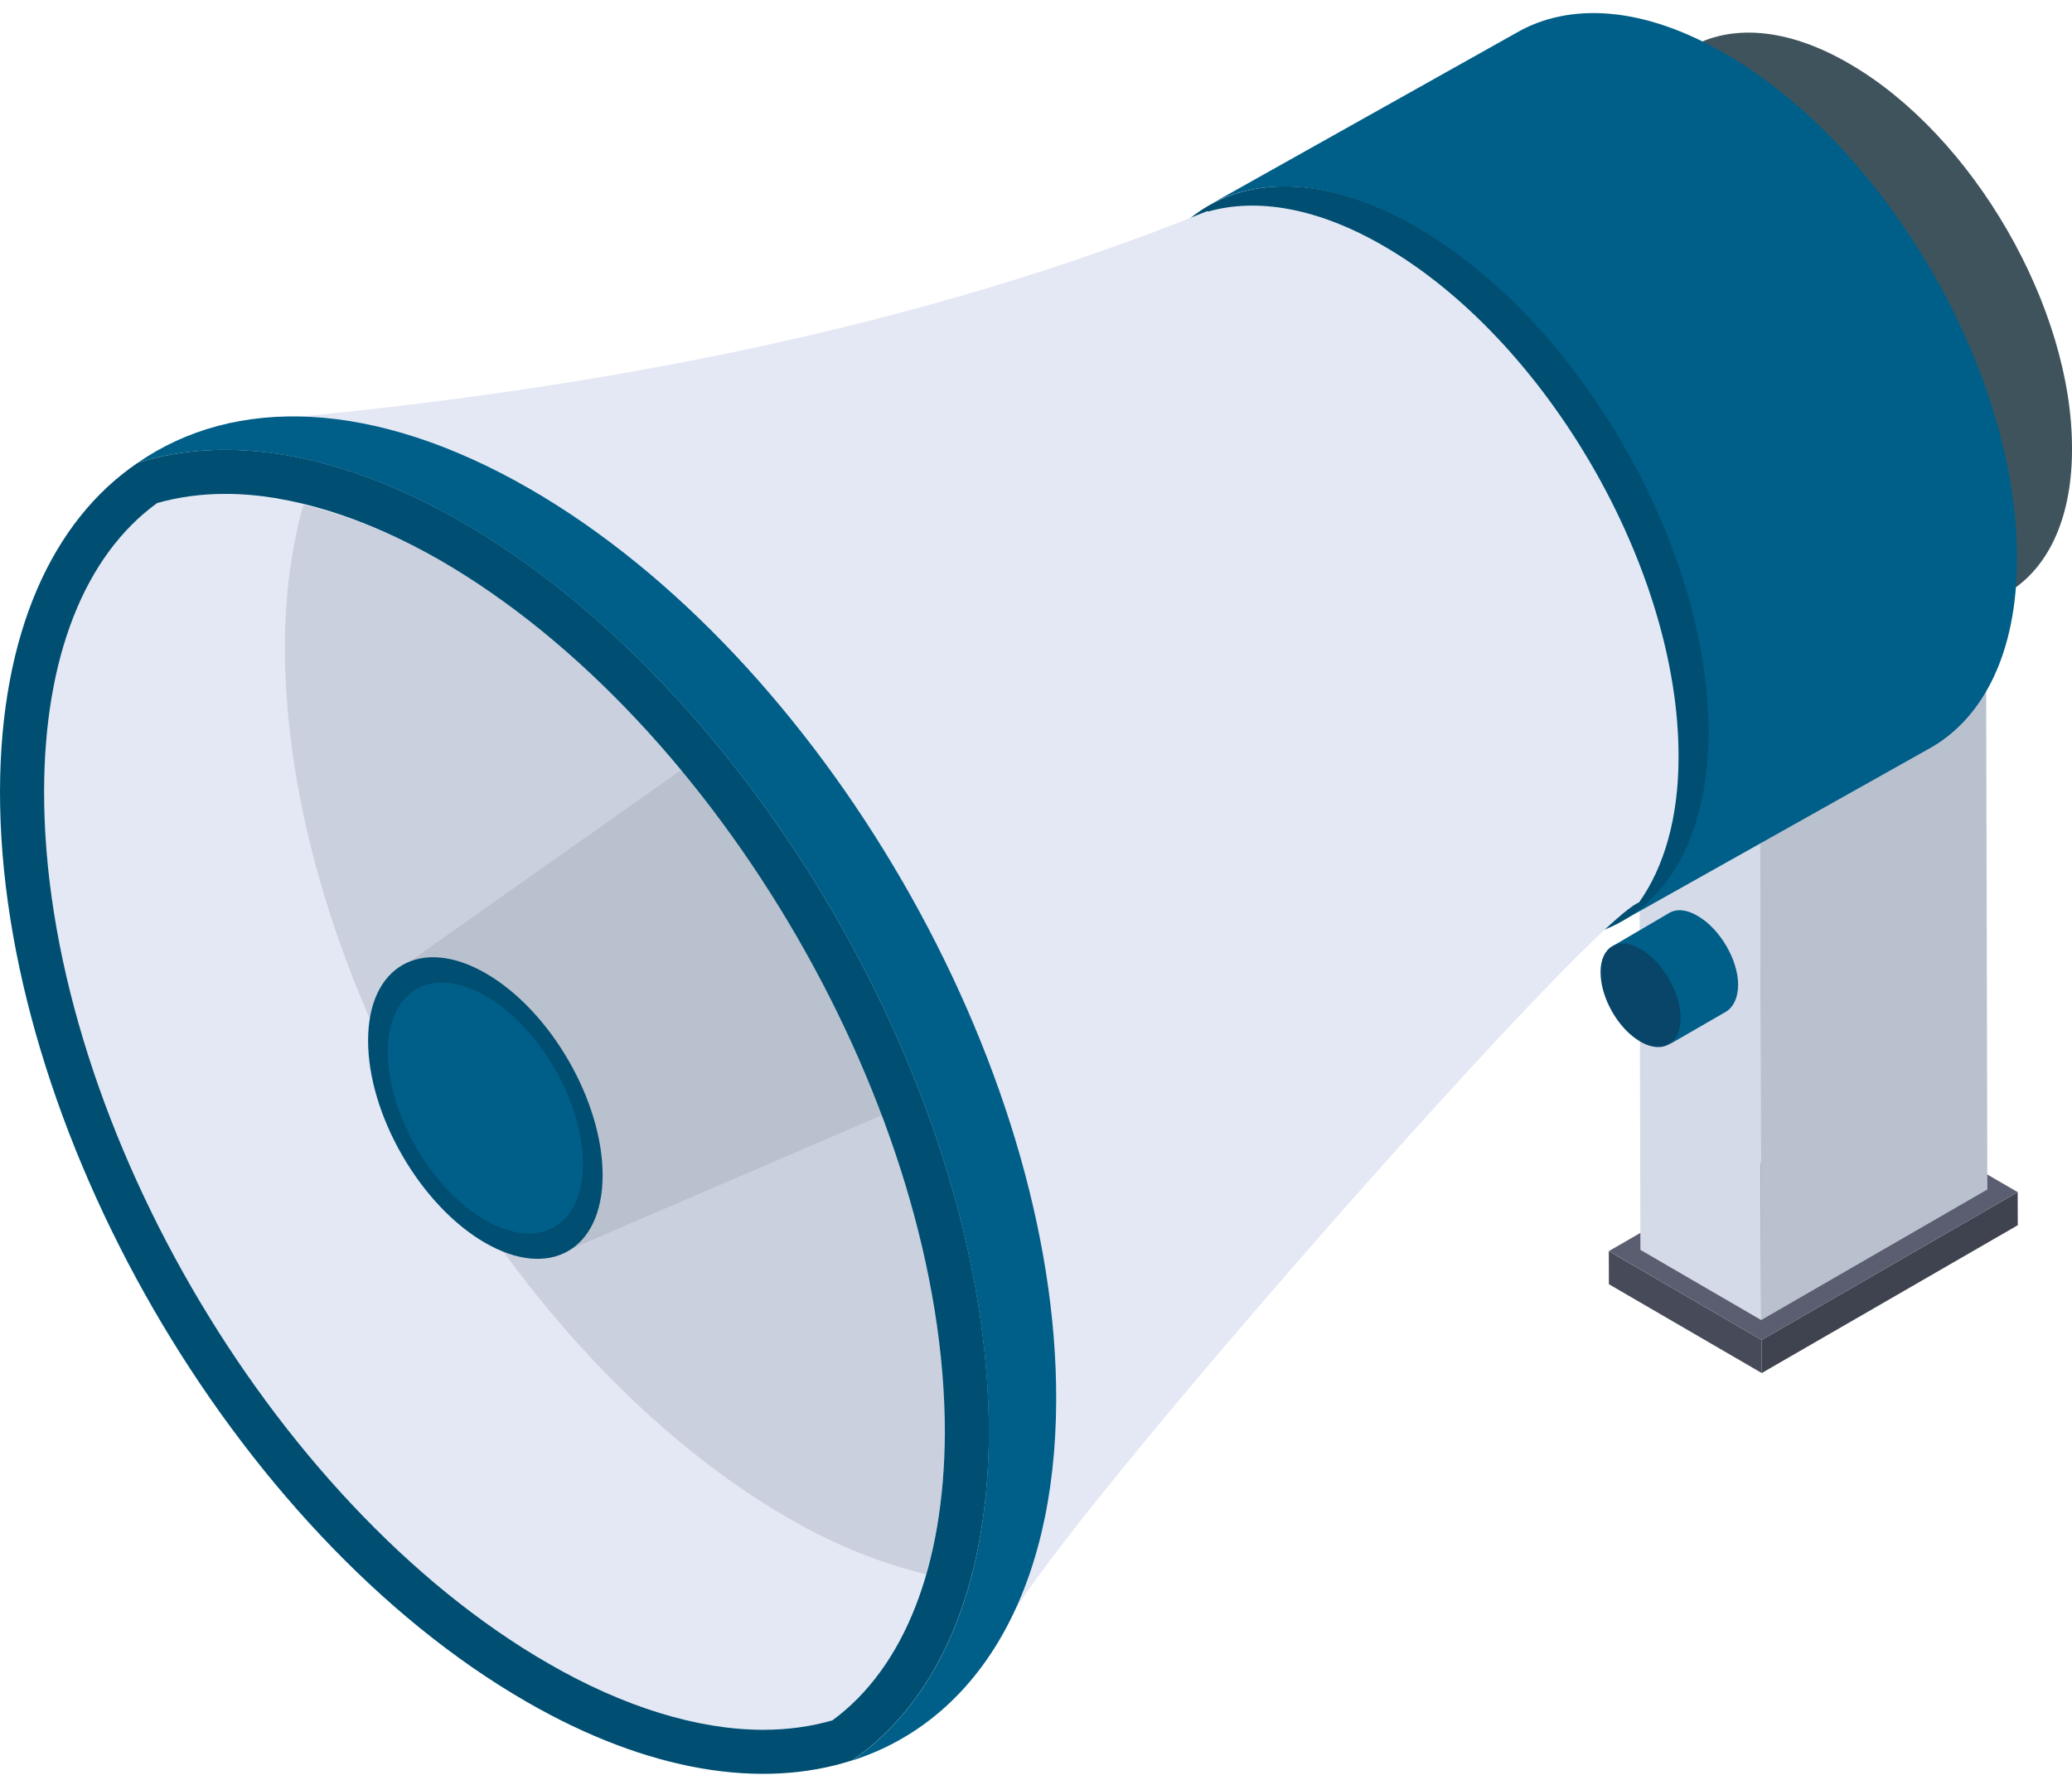 <?xml version="1.0" encoding="UTF-8"?> <svg xmlns="http://www.w3.org/2000/svg" width="71" height="61" viewBox="0 0 71 61" fill="none"><path d="M55.128 42.879L55.131 44.012L60.368 47.056L60.365 45.922L55.128 42.879Z" fill="#474B59"></path><path d="M60.365 45.922L60.368 47.056L69.142 41.99L69.139 40.856L60.365 45.922Z" fill="#3F434F"></path><path d="M55.128 42.878L60.365 45.922L69.139 40.856L63.902 37.813L55.128 42.878Z" fill="#5B5E71"></path><path d="M56.166 23.911L56.211 42.835L60.349 45.24L60.303 26.315L56.166 23.911Z" fill="#D4DAE8"></path><path d="M60.303 26.315L60.349 45.24L68.1 40.765L68.055 21.84L60.303 26.315Z" fill="#BAC1CE"></path><path d="M56.166 23.911L60.303 26.315L68.054 21.84L63.917 19.436L56.166 23.911Z" fill="#D4DAE8"></path><path d="M71 15.406C71 17.825 70.142 19.527 68.772 20.326L60.675 24.872C62.045 24.062 62.903 22.371 62.914 19.941C62.926 15.081 59.496 9.149 55.267 6.708C53.135 5.48 51.206 5.361 49.812 6.171L57.897 1.637C59.291 0.827 61.221 0.934 63.353 2.173C67.593 4.615 71.024 10.535 71 15.406V15.406Z" fill="#3F535C"></path><path d="M69.115 19.161C69.115 22.328 67.991 24.559 66.197 25.605L55.592 31.559C57.386 30.497 58.51 28.282 58.525 25.1C58.541 18.735 54.048 10.966 48.51 7.769C45.718 6.161 43.19 6.005 41.365 7.066L51.955 1.128C53.78 0.067 56.307 0.207 59.099 1.83C64.653 5.028 69.146 12.781 69.115 19.161V19.161Z" fill="#005F89"></path><path d="M48.53 7.766C54.078 10.969 58.565 18.73 58.547 25.105C58.529 31.491 54.013 34.054 48.465 30.851C42.917 27.648 38.44 19.892 38.458 13.506C38.476 7.131 42.983 4.563 48.53 7.766V7.766Z" fill="#004F72"></path><path d="M56.168 30.921C54.186 31.76 35.069 53.613 34.491 55.767L7.862 14.492C20.453 13.46 31.731 11.145 41.374 7.233L41.393 7.252C43.076 6.771 45.165 7.123 47.421 8.435C53.006 11.672 57.536 19.512 57.518 25.948C57.518 28.037 57.019 29.72 56.168 30.921V30.921Z" fill="#E4E8F4"></path><path d="M18.144 16.748C12.818 13.679 8.045 13.553 4.716 15.864C7.786 14.884 11.653 15.492 15.832 17.895C25.818 23.665 33.899 37.645 33.881 49.129C33.862 54.473 32.105 58.338 29.202 60.335C33.437 58.985 36.174 54.639 36.192 47.982C36.229 36.498 28.148 22.518 18.144 16.748V16.748Z" fill="#005F89"></path><path d="M9.76 22.136C9.765 20.343 9.987 18.724 10.396 17.3C9.471 17.077 8.566 16.927 7.718 16.927C6.896 16.927 6.111 17.033 5.382 17.242C2.896 19.046 1.523 22.534 1.511 27.096C1.481 38.083 9.233 51.503 18.794 57.011C21.365 58.497 23.909 59.282 26.148 59.282C26.988 59.282 27.786 59.172 28.525 58.957C30.017 57.862 31.099 56.143 31.73 53.953C30.22 53.592 28.641 52.974 27.043 52.051C17.482 46.543 9.73 33.123 9.76 22.136V22.136Z" fill="#E4E8F4"></path><path d="M15.08 19.202C13.476 18.281 11.9 17.664 10.397 17.301C9.987 18.725 9.765 20.344 9.76 22.137C9.73 33.124 17.482 46.544 27.043 52.051C28.641 52.975 30.22 53.592 31.731 53.954C32.141 52.533 32.366 50.919 32.376 49.132C32.391 38.148 24.63 24.72 15.08 19.202V19.202Z" fill="#CAD0DD"></path><path d="M30.738 37.996L19.568 42.804L14.021 32.967L23.821 26.05C26.706 29.582 29.129 33.724 30.738 37.996V37.996Z" fill="#BAC1CE"></path><path d="M16.648 33.358C18.867 34.639 20.657 37.74 20.65 40.289C20.642 42.838 18.84 43.874 16.622 42.593C14.403 41.312 12.606 38.199 12.613 35.649C12.62 33.1 14.429 32.077 16.648 33.358V33.358Z" fill="#004F72"></path><path d="M16.645 34.137C18.49 35.202 19.978 37.78 19.972 39.899C19.966 42.019 18.468 42.879 16.623 41.814C14.779 40.749 13.285 38.161 13.291 36.042C13.297 33.922 14.801 33.072 16.645 34.137V34.137Z" fill="#005F89"></path><path d="M15.833 17.891C11.648 15.489 7.798 14.882 4.716 15.864C1.8 17.843 0.015 21.699 8.49224e-05 27.092C-0.03 38.589 8.022 52.549 18.039 58.32C22.224 60.737 26.122 61.327 29.204 60.329C32.104 58.335 33.857 54.468 33.887 49.134C33.902 37.653 25.82 23.662 15.833 17.891V17.891ZM28.526 58.957C27.787 59.173 26.988 59.282 26.149 59.282C23.909 59.282 21.366 58.497 18.794 57.011C9.234 51.504 1.482 38.084 1.512 27.096C1.523 22.534 2.897 19.046 5.383 17.242C6.112 17.034 6.897 16.927 7.718 16.927C9.945 16.927 12.49 17.714 15.081 19.201C24.631 24.72 32.391 38.148 32.377 49.132C32.35 53.672 30.985 57.151 28.526 58.957V58.957Z" fill="#004F72"></path><path d="M59.559 33.748C59.559 34.206 59.386 34.522 59.157 34.665L57.122 35.84C57.38 35.696 57.523 35.381 57.523 34.922C57.552 34.063 56.922 33.002 56.176 32.572C55.775 32.343 55.431 32.315 55.202 32.458L57.208 31.282C57.466 31.139 57.81 31.169 58.183 31.397C58.928 31.826 59.559 32.887 59.559 33.748V33.748Z" fill="#005F89"></path><path d="M56.222 32.525C56.972 32.958 57.593 34.032 57.59 34.895C57.588 35.778 56.963 36.134 56.213 35.701C55.444 35.257 54.843 34.193 54.845 33.31C54.848 32.448 55.453 32.081 56.222 32.525V32.525Z" fill="#094569"></path></svg> 
